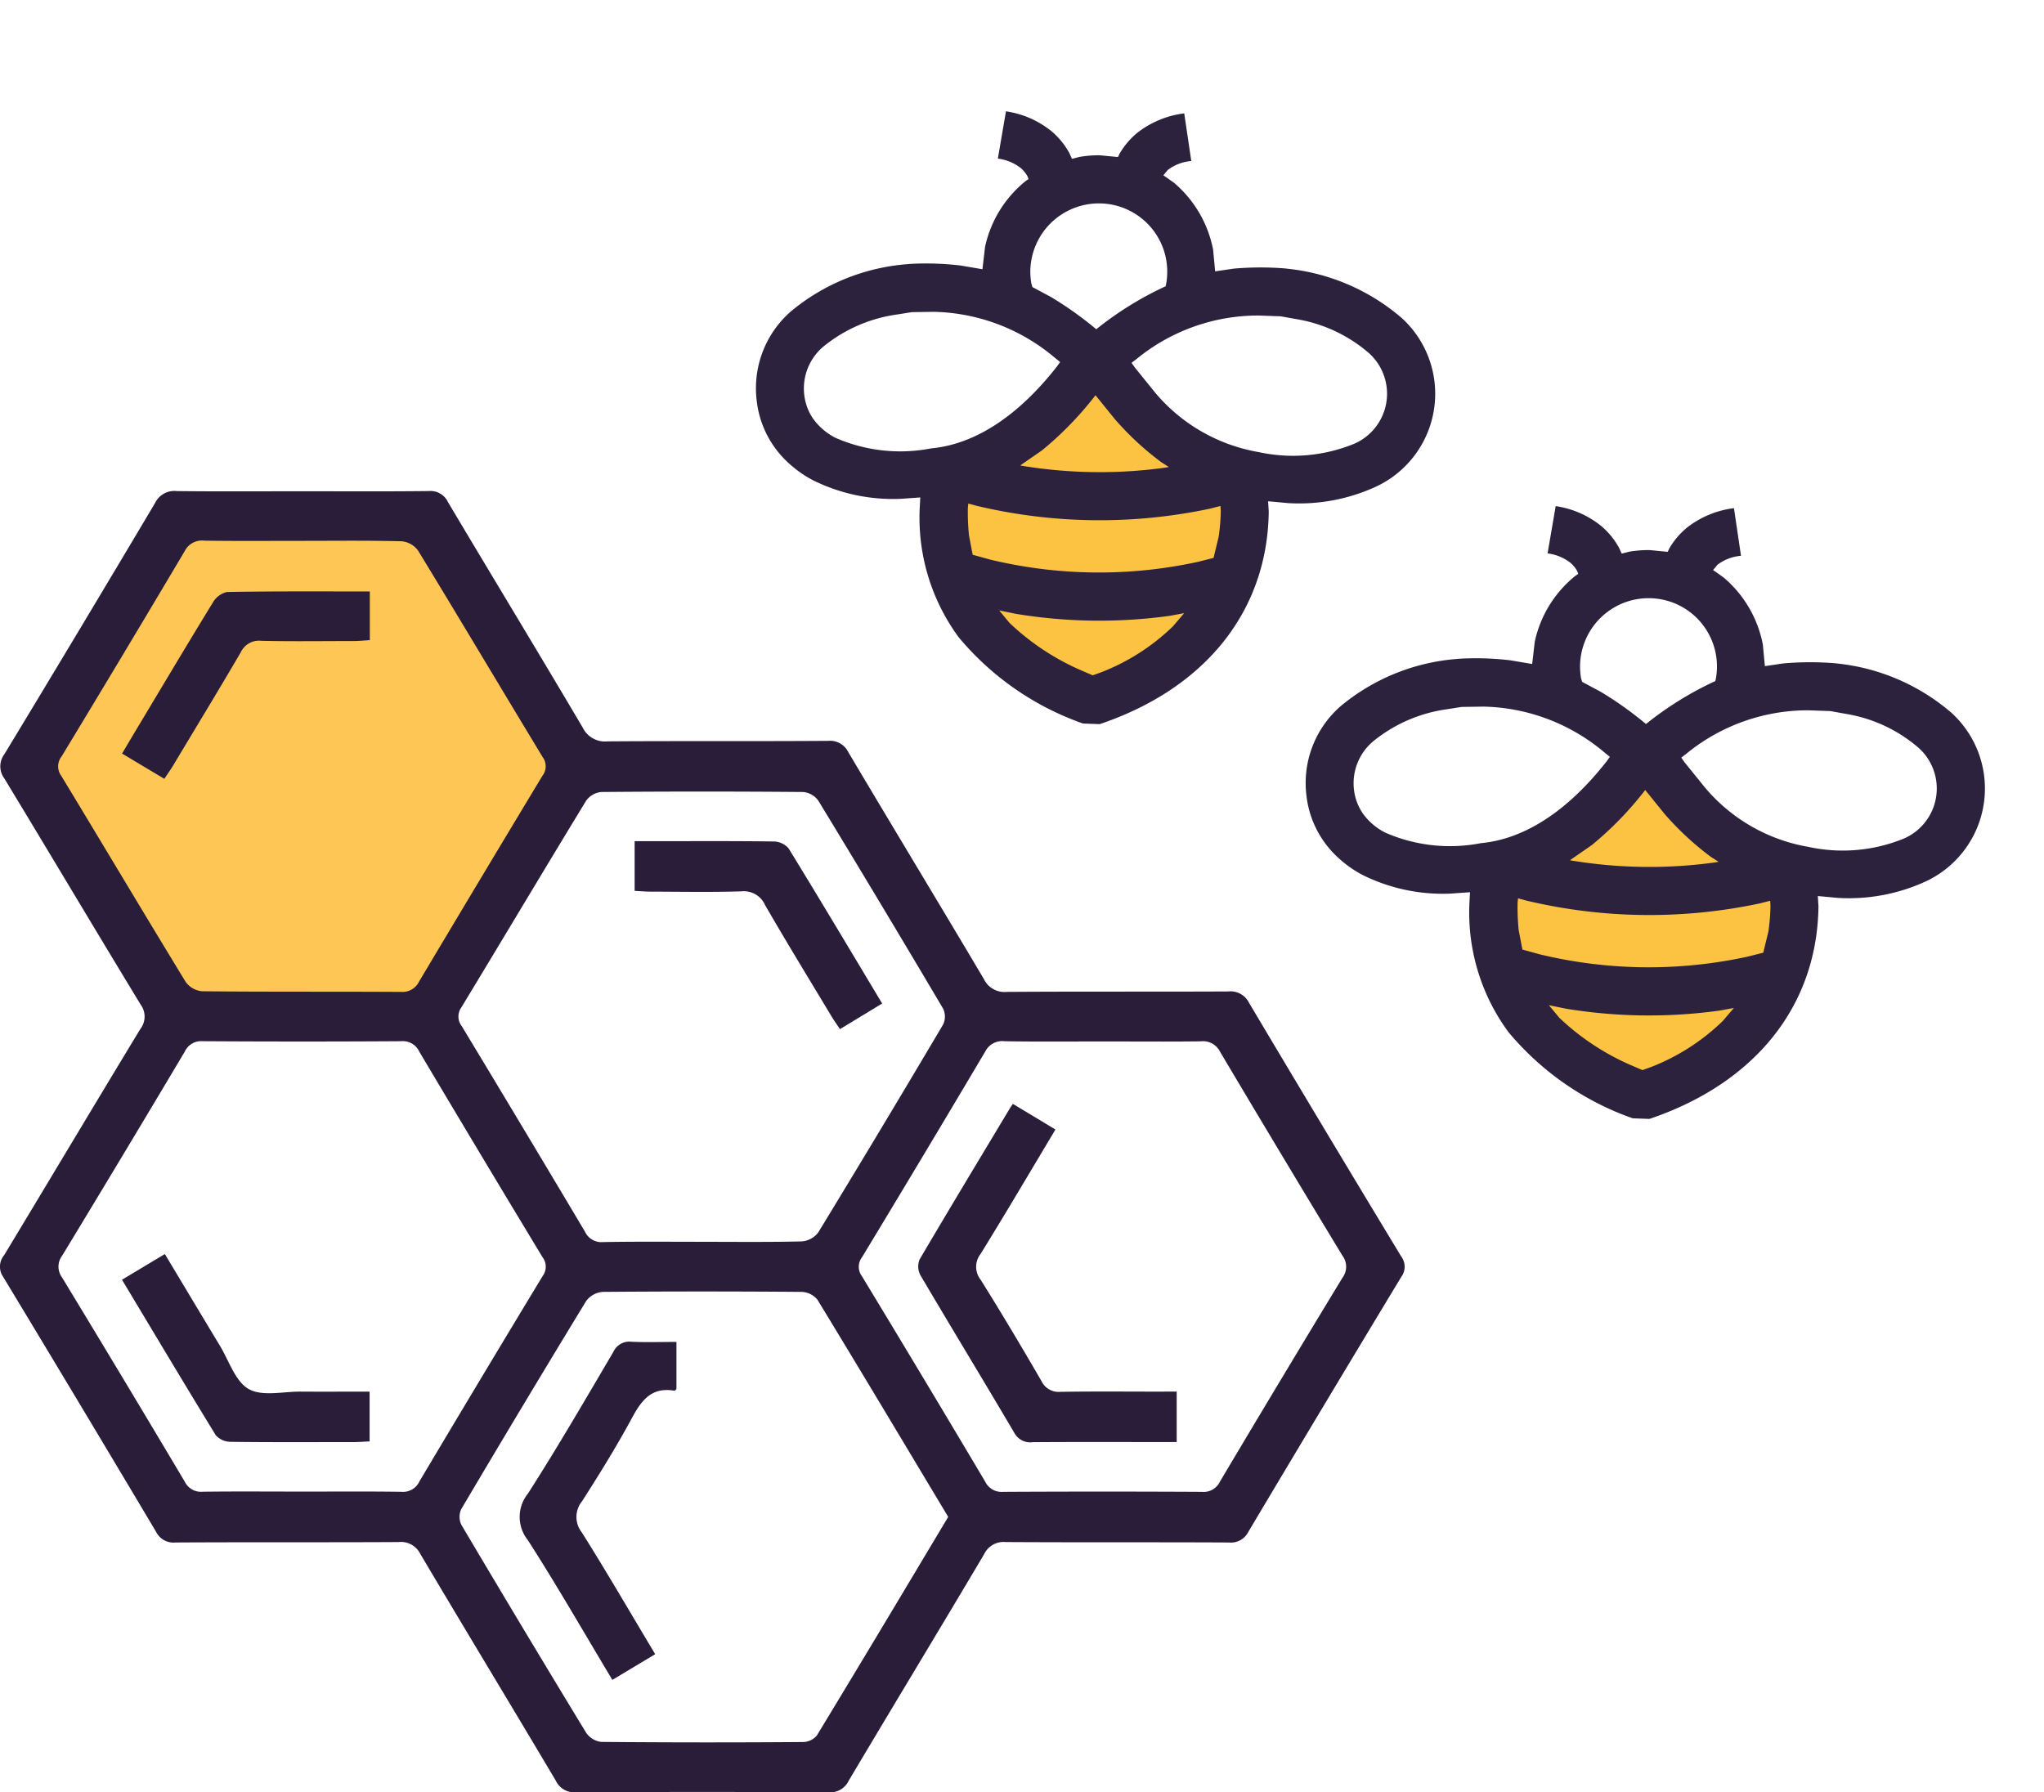 <svg xmlns="http://www.w3.org/2000/svg" width="113.351" height="99.399" viewBox="0 0 113.351 99.399">
  <g id="Groupe_5596" data-name="Groupe 5596" transform="translate(-1529.567 -1987.14)">
    <path id="Tracé_5744" data-name="Tracé 5744" d="M7242.2,2069.652l7.064,13.605h14.143l8.189-13.605-8.776-13.958h-12.7Z" transform="translate(-5710.37 -40)" fill="#fec655"/>
    <g id="Groupe_4138" data-name="Groupe 4138" transform="translate(1044.15 1814.041)">
      <path id="Tracé_5735" data-name="Tracé 5735" d="M502.126,250.027c2.359,0,4.718.016,7.076-.012a1.066,1.066,0,0,1,1.058.614c2.482,4.171,5,8.319,7.469,12.5a1.378,1.378,0,0,0,1.391.769c4.072-.028,8.143,0,12.215-.028a1.128,1.128,0,0,1,1.13.634c2.492,4.2,5.022,8.372,7.511,12.571a1.263,1.263,0,0,0,1.26.718c4.1-.028,8.2-.005,12.3-.025a1.141,1.141,0,0,1,1.143.624q4.194,7.053,8.442,14.073a.942.942,0,0,1,.007,1.129q-4.266,7.059-8.485,14.146a1.074,1.074,0,0,1-1.072.589c-4.128-.021-8.256,0-12.383-.024a1.192,1.192,0,0,0-1.194.671c-2.49,4.2-5.021,8.372-7.514,12.569a1.127,1.127,0,0,1-1.128.637q-6.992-.035-13.984,0a1.128,1.128,0,0,1-1.127-.64c-2.492-4.2-5.023-8.372-7.511-12.571a1.191,1.191,0,0,0-1.2-.666c-4.128.023-8.256,0-12.383.024a1.073,1.073,0,0,1-1.072-.588q-4.218-7.088-8.484-14.146a.992.992,0,0,1,.055-1.2c2.524-4.178,5.023-8.372,7.554-12.546a1.12,1.12,0,0,0,.015-1.355c-2.535-4.171-5.028-8.368-7.559-12.542a1.119,1.119,0,0,1,.006-1.345q4.206-6.947,8.355-13.93a1.185,1.185,0,0,1,1.2-.66C497.521,250.044,499.823,250.027,502.126,250.027Zm.01,2.75c-1.8,0-3.592.015-5.388-.01a1.067,1.067,0,0,0-1.085.574q-3.389,5.715-6.834,11.4a.88.88,0,0,0-.022,1.057c2.311,3.812,4.589,7.643,6.911,11.448a1.266,1.266,0,0,0,.914.512c3.676.035,7.352.013,11.028.034a1.02,1.02,0,0,0,1-.577q3.4-5.709,6.833-11.4a.865.865,0,0,0,.013-1.052c-2.31-3.812-4.586-7.645-6.907-11.45a1.271,1.271,0,0,0-.908-.512C505.841,252.752,503.988,252.777,502.136,252.777Zm22.191,38.876c1.852,0,3.7.023,5.556-.023a1.263,1.263,0,0,0,.909-.494q3.5-5.743,6.927-11.536a1.027,1.027,0,0,0,0-.877q-3.426-5.791-6.923-11.539a1.168,1.168,0,0,0-.842-.478q-5.6-.048-11.2,0a1.168,1.168,0,0,0-.836.488c-2.319,3.807-4.6,7.638-6.91,11.449a.87.87,0,0,0,.018,1.053q3.436,5.687,6.834,11.4a1,1,0,0,0,.989.572C520.678,291.634,522.5,291.652,524.327,291.652Zm-22.209,13.854c1.852,0,3.7-.016,5.555.011a1,1,0,0,0,1-.57q3.394-5.71,6.835-11.393a.869.869,0,0,0-.008-1.054q-3.438-5.684-6.831-11.395a1,1,0,0,0-.986-.579q-5.513.035-11.025,0a1,1,0,0,0-.991.572q-3.374,5.673-6.8,11.318a1.011,1.011,0,0,0-.01,1.211q3.425,5.643,6.8,11.317a1,1,0,0,0,.994.569C498.47,305.49,500.294,305.506,502.118,305.506ZM538,306.91c-2.419-4.033-4.818-8.052-7.254-12.05a1.188,1.188,0,0,0-.879-.43q-5.514-.044-11.028,0a1.266,1.266,0,0,0-.917.508q-3.5,5.744-6.925,11.538a1.022,1.022,0,0,0,.006.874q3.427,5.79,6.924,11.539a1.178,1.178,0,0,0,.838.5q5.6.05,11.2.006a1.014,1.014,0,0,0,.753-.366C533.162,315.006,535.577,310.963,538,306.91Zm8.6-26.369c-1.823,0-3.647.018-5.47-.012a1.056,1.056,0,0,0-1.076.571q-3.387,5.714-6.828,11.4a.872.872,0,0,0-.014,1.055q3.443,5.681,6.835,11.392a1.009,1.009,0,0,0,.995.574q5.513-.03,11.025,0a1,1,0,0,0,1-.563q3.372-5.674,6.8-11.317a1.013,1.013,0,0,0,0-1.212q-3.422-5.644-6.792-11.319a1.056,1.056,0,0,0-1.076-.575C550.2,280.557,548.4,280.541,546.608,280.541Z" transform="translate(0 -49.682)" fill="#2a1d39"/>
      <path id="Tracé_5736" data-name="Tracé 5736" d="M530.321,275.638v2.7c-.3.017-.593.048-.887.049-1.712,0-3.424.026-5.135-.012a1.114,1.114,0,0,0-1.133.634c-1.229,2.107-2.5,4.191-3.752,6.282-.141.234-.3.456-.488.738l-2.344-1.4c.287-.484.553-.934.822-1.383,1.4-2.332,2.787-4.671,4.21-6.988a1.224,1.224,0,0,1,.781-.59C525,275.62,527.612,275.638,530.321,275.638Z" transform="translate(-24.396 -69.736)" fill="#2a1d39"/>
      <path id="Tracé_5737" data-name="Tracé 5737" d="M647.416,342.145v-2.756h1.151c2.188,0,4.376-.014,6.563.017a1.11,1.11,0,0,1,.821.378c1.743,2.84,3.448,5.7,5.191,8.607l-2.34,1.422c-.168-.255-.338-.492-.488-.742-1.227-2.041-2.471-4.073-3.662-6.135a1.288,1.288,0,0,0-1.318-.765c-1.681.052-3.365.019-5.048.015C648.013,342.185,647.74,342.161,647.416,342.145Z" transform="translate(-126.805 -119.637)" fill="#2a1d39"/>
      <path id="Tracé_5738" data-name="Tracé 5738" d="M516.557,446.2l2.376-1.425c1.037,1.727,2.039,3.406,3.051,5.079.507.838.852,1.983,1.6,2.408s1.909.136,2.889.143c1.255.009,2.51,0,3.816,0v2.761c-.3.014-.595.039-.891.039-2.272,0-4.545.015-6.817-.015a1.11,1.11,0,0,1-.824-.367C520.014,451.98,518.309,449.115,516.557,446.2Z" transform="translate(-24.375 -202.126)" fill="#2a1d39"/>
      <path id="Tracé_5739" data-name="Tracé 5739" d="M625.587,484.509l-2.376,1.426c-1.57-2.617-3.062-5.22-4.68-7.742a2.058,2.058,0,0,1,0-2.591c1.649-2.573,3.182-5.22,4.735-7.854a.97.97,0,0,1,1-.566c.811.038,1.624.01,2.5.01v2.616c-.038.029-.086.1-.122.089-1.247-.216-1.812.523-2.342,1.506-.852,1.578-1.8,3.108-2.766,4.618a1.377,1.377,0,0,0-.025,1.725C622.9,479.948,624.2,482.2,625.587,484.509Z" transform="translate(-103.836 -219.668)" fill="#2a1d39"/>
      <path id="Tracé_5740" data-name="Tracé 5740" d="M734.149,422.42v2.8H732.9c-2.244,0-4.488-.009-6.732.008a1,1,0,0,1-1.024-.52c-1.721-2.921-3.485-5.817-5.206-8.739a1.036,1.036,0,0,1-.045-.877c1.645-2.8,3.328-5.584,5-8.371.043-.072.093-.139.171-.256l2.361,1.422c-1.407,2.349-2.753,4.639-4.151,6.9a1.154,1.154,0,0,0,0,1.426c1.16,1.852,2.277,3.732,3.374,5.622a1.056,1.056,0,0,0,1.067.6c1.823-.028,3.646-.011,5.469-.011Z" transform="translate(-183.478 -172.144)" fill="#2a1d39"/>
    </g>
    <g id="Groupe_4137" data-name="Groupe 4137" transform="matrix(0.629, 0.777, -0.777, 0.629, 1563.68, 1811.233)">
      <g id="Calque_2" data-name="Calque 2" transform="translate(169.248 100.154)">
        <path id="Tracé_5742" data-name="Tracé 5742" d="M212.977,141.468v11.079s7.678,5.133,14.418.433c0,0,3.882-10.842-3.775-14.51Z" transform="translate(-212.977 -138.47)" fill="#fcc342"/>
      </g>
      <g id="_Layer_" data-name="&lt;Layer&gt;" transform="translate(155.208 87.852)">
        <path id="Tracé_5743" data-name="Tracé 5743" d="M181.638,100.392l-.467-.333.773-.792a10.2,10.2,0,0,0,2.362-4.367,5.685,5.685,0,0,0-6.365-7,11.544,11.544,0,0,0-6.132,3.218l-.073.07a17.27,17.27,0,0,0-1.794,2.229l-.532.9-1.011-.671a6.481,6.481,0,0,0-4.256-.644l-.685.194-.075-.386a2.507,2.507,0,0,1,.435-1.315l-2.3-1.359a5.271,5.271,0,0,0-.8,2.686,4.291,4.291,0,0,0,.275,1.495l.095.2-.7.712a6.256,6.256,0,0,0-.649.943l-.18.391-.345-.09a4.3,4.3,0,0,0-1.517,0,5.2,5.2,0,0,0-2.489,1.278l1.755,2a2.586,2.586,0,0,1,1.21-.659,1.654,1.654,0,0,1,.59,0l.153.051-.015.185a6.429,6.429,0,0,0,1.422,4.056l.872.892-.936.826a16.186,16.186,0,0,0-1.862,2.17l-.058.09A11.466,11.466,0,0,0,156.328,114a5.656,5.656,0,0,0,2.7,4.625,5.488,5.488,0,0,0,3.266.829,6.362,6.362,0,0,0,2.088-.506,10.005,10.005,0,0,0,3.855-3.125l.629-.9.428.386a11.193,11.193,0,0,0,6.946,2.839,15.782,15.782,0,0,0,8.054-2.348l.61-.7C187.055,109.3,185.886,103.918,181.638,100.392Zm-19.195-3.461a3.788,3.788,0,0,1,5.835-.017l.049.068-.017.044a18.5,18.5,0,0,0-.554,4.428v.012l-.009,0a19.855,19.855,0,0,0-2.972.829l-1.067.45-.2-.083a4.073,4.073,0,0,1-.569-.391A3.805,3.805,0,0,1,162.443,96.931Zm4.688,15.809a8.956,8.956,0,0,1-3.794,3.757,3.467,3.467,0,0,1-1.57.3,2.9,2.9,0,0,1-1.349-.437,3.036,3.036,0,0,1-1.439-2.532,8.261,8.261,0,0,1,1.186-4.287l.418-.724.756-.962a10.728,10.728,0,0,1,6.236-3.616l.333-.073.085.306C168.764,107.841,168.495,110.694,167.131,112.74Zm3.315-11.967a10.645,10.645,0,0,1,2.389-6.793l.8-.919.639-.552a8.2,8.2,0,0,1,3.986-1.961A3.027,3.027,0,0,1,181.7,94.33a8.96,8.96,0,0,1-2.982,4.423,9.621,9.621,0,0,1-6.533,2.384h-1.434l-.316-.022Zm.126,3.028.049,0h1.648a16.2,16.2,0,0,0,3.49-.5l.471-.158-.112.2a26.5,26.5,0,0,1-5.033,6.059l-.11.095.11-1.47a18.8,18.8,0,0,0-.5-4.185Zm3.373,10.307-.778.557-.967-.518a12.956,12.956,0,0,1-1.21-.9l-.185-.18.374-.27a29.455,29.455,0,0,0,8.285-9.979l.248-.54.226.163a10.544,10.544,0,0,1,1.047,1l.724.948-.369.8A25.778,25.778,0,0,1,173.946,114.109Zm8.764-.851-.153.44-.491.258a13.629,13.629,0,0,1-4.674,1.5l-.9.01.756-.622a28.458,28.458,0,0,0,5.429-6.54l.391-.719.175.941A11.908,11.908,0,0,1,182.71,113.258Z" transform="translate(-155.208 -87.852)" fill="#2d223d"/>
      </g>
    </g>
    <g id="Groupe_4139" data-name="Groupe 4139" transform="matrix(0.629, 0.777, -0.777, 0.629, 1594.165, 1833.128)">
      <g id="Calque_2-2" data-name="Calque 2" transform="translate(169.248 100.154)">
        <path id="Tracé_5742-2" data-name="Tracé 5742" d="M212.977,141.468v11.079s7.678,5.133,14.418.433c0,0,3.882-10.842-3.775-14.51Z" transform="translate(-212.977 -138.47)" fill="#fcc342"/>
      </g>
      <g id="_Layer_2" data-name="&lt;Layer&gt;" transform="translate(155.208 87.852)">
        <path id="Tracé_5743-2" data-name="Tracé 5743" d="M181.638,100.392l-.467-.333.773-.792a10.2,10.2,0,0,0,2.362-4.367,5.685,5.685,0,0,0-6.365-7,11.544,11.544,0,0,0-6.132,3.218l-.073.07a17.27,17.27,0,0,0-1.794,2.229l-.532.9-1.011-.671a6.481,6.481,0,0,0-4.256-.644l-.685.194-.075-.386a2.507,2.507,0,0,1,.435-1.315l-2.3-1.359a5.271,5.271,0,0,0-.8,2.686,4.291,4.291,0,0,0,.275,1.495l.095.2-.7.712a6.256,6.256,0,0,0-.649.943l-.18.391-.345-.09a4.3,4.3,0,0,0-1.517,0,5.2,5.2,0,0,0-2.489,1.278l1.755,2a2.586,2.586,0,0,1,1.21-.659,1.654,1.654,0,0,1,.59,0l.153.051-.015.185a6.429,6.429,0,0,0,1.422,4.056l.872.892-.936.826a16.186,16.186,0,0,0-1.862,2.17l-.058.09A11.466,11.466,0,0,0,156.328,114a5.656,5.656,0,0,0,2.7,4.625,5.488,5.488,0,0,0,3.266.829,6.362,6.362,0,0,0,2.088-.506,10.005,10.005,0,0,0,3.855-3.125l.629-.9.428.386a11.193,11.193,0,0,0,6.946,2.839,15.782,15.782,0,0,0,8.054-2.348l.61-.7C187.055,109.3,185.886,103.918,181.638,100.392Zm-19.195-3.461a3.788,3.788,0,0,1,5.835-.017l.049.068-.017.044a18.5,18.5,0,0,0-.554,4.428v.012l-.009,0a19.855,19.855,0,0,0-2.972.829l-1.067.45-.2-.083a4.073,4.073,0,0,1-.569-.391A3.805,3.805,0,0,1,162.443,96.931Zm4.688,15.809a8.956,8.956,0,0,1-3.794,3.757,3.467,3.467,0,0,1-1.57.3,2.9,2.9,0,0,1-1.349-.437,3.036,3.036,0,0,1-1.439-2.532,8.261,8.261,0,0,1,1.186-4.287l.418-.724.756-.962a10.728,10.728,0,0,1,6.236-3.616l.333-.073.085.306C168.764,107.841,168.495,110.694,167.131,112.74Zm3.315-11.967a10.645,10.645,0,0,1,2.389-6.793l.8-.919.639-.552a8.2,8.2,0,0,1,3.986-1.961A3.027,3.027,0,0,1,181.7,94.33a8.96,8.96,0,0,1-2.982,4.423,9.621,9.621,0,0,1-6.533,2.384h-1.434l-.316-.022Zm.126,3.028.049,0h1.648a16.2,16.2,0,0,0,3.49-.5l.471-.158-.112.2a26.5,26.5,0,0,1-5.033,6.059l-.11.095.11-1.47a18.8,18.8,0,0,0-.5-4.185Zm3.373,10.307-.778.557-.967-.518a12.956,12.956,0,0,1-1.21-.9l-.185-.18.374-.27a29.455,29.455,0,0,0,8.285-9.979l.248-.54.226.163a10.544,10.544,0,0,1,1.047,1l.724.948-.369.8A25.778,25.778,0,0,1,173.946,114.109Zm8.764-.851-.153.44-.491.258a13.629,13.629,0,0,1-4.674,1.5l-.9.01.756-.622a28.458,28.458,0,0,0,5.429-6.54l.391-.719.175.941A11.908,11.908,0,0,1,182.71,113.258Z" transform="translate(-155.208 -87.852)" fill="#2d223d"/>
      </g>
    </g>
  </g>
</svg>

